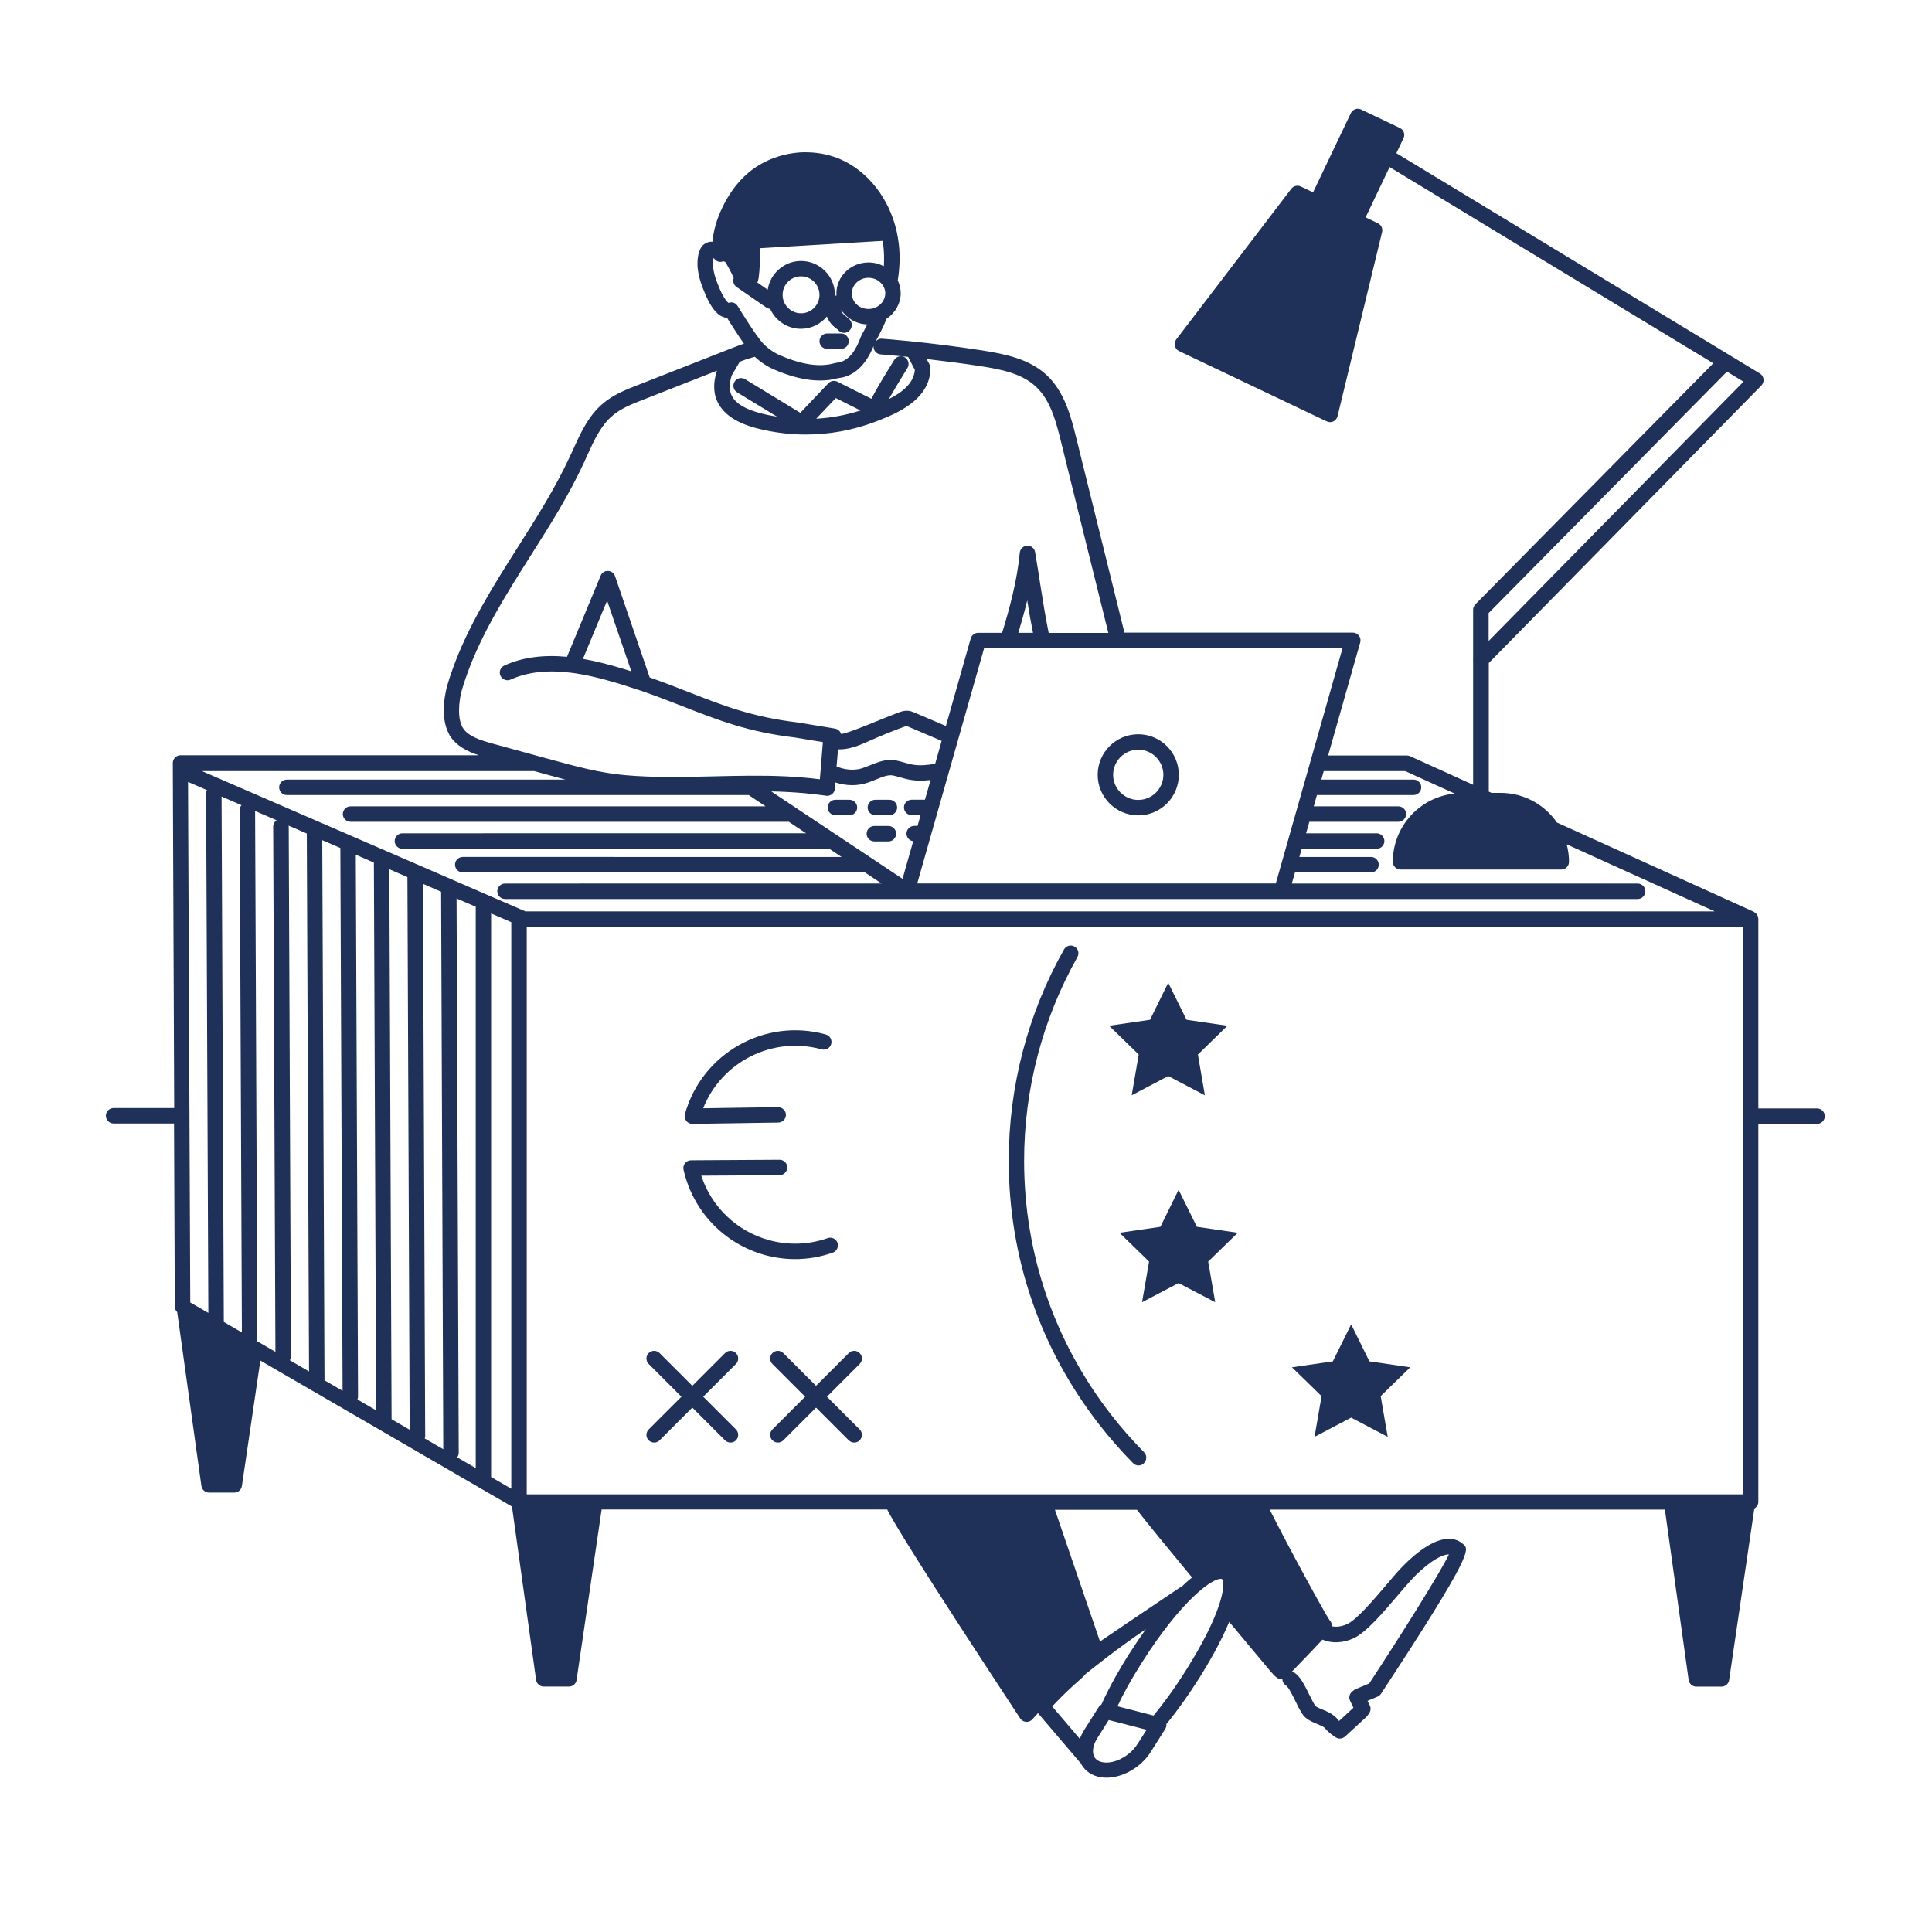<?xml version="1.0" encoding="UTF-8"?>
<svg xmlns="http://www.w3.org/2000/svg" xmlns:xlink="http://www.w3.org/1999/xlink" version="1.1" id="Layer_1" x="0px" y="0px" viewBox="0 0 250 250" style="enable-background:new 0 0 250 250;" xml:space="preserve">
<style type="text/css">
	.st0{opacity:0;}
	.st1{fill:#F4F4F4;}
	.st2{fill:#1F3159;}
</style>
<g class="st0">
	<g id="XMLID_00000139974523409459449240000015998868232101458304_">
		<g>
			<g>
				<path class="st1" d="M249.91,0.08v250h-250v-250H249.91z"></path>
			</g>
		</g>
	</g>
</g>
<g>
	<g>
		<g>
			<polygon class="st2" points="171.01,180.66 167.18,176.93 172.47,176.16 174.84,171.37 177.2,176.16 182.49,176.93      178.66,180.66 179.57,185.93 174.84,183.44 170.1,185.93    "></polygon>
		</g>
		<g>
			<polygon class="st2" points="148.69,163.25 144.86,159.52 150.15,158.75 152.51,153.96 154.88,158.75 160.17,159.52      156.34,163.25 157.25,168.51 152.51,166.03 147.78,168.51    "></polygon>
		</g>
		<g>
			<polygon class="st2" points="147.35,136.46 143.52,132.73 148.81,131.96 151.17,127.17 153.54,131.96 158.83,132.73      155.01,136.46 155.91,141.73 151.17,139.24 146.44,141.73    "></polygon>
		</g>
	</g>
	<g>
		<g>
			<path class="st2" d="M89.59,145.43c-0.31,0-0.6-0.14-0.79-0.39c-0.19-0.25-0.26-0.58-0.17-0.88c2.19-7.87,10.37-12.49,18.23-10.3     c0.53,0.15,0.84,0.7,0.7,1.23s-0.7,0.84-1.23,0.7c-6.36-1.77-12.96,1.61-15.34,7.62l9.69-0.15c0.52,0.01,1.01,0.43,1.02,0.98     c0.01,0.55-0.43,1.01-0.98,1.02l-11.1,0.17C89.6,145.43,89.59,145.43,89.59,145.43z"></path>
		</g>
		<g>
			<path class="st2" d="M102.9,162.93c-1.33,0-2.66-0.18-3.97-0.54c-5.26-1.47-9.28-5.69-10.48-11.03c-0.07-0.29,0-0.6,0.19-0.84     s0.47-0.38,0.78-0.38l11.44-0.07c0,0,0,0,0.01,0c0.55,0,1,0.44,1,0.99c0,0.55-0.44,1-0.99,1.01l-10.14,0.06     c1.33,4.04,4.59,7.18,8.73,8.33c2.53,0.7,5.17,0.62,7.63-0.25c0.52-0.18,1.09,0.09,1.27,0.61c0.18,0.52-0.09,1.09-0.61,1.27     C106.18,162.65,104.54,162.93,102.9,162.93z"></path>
		</g>
		<g>
			<path class="st2" d="M94.53,186.67c-0.26,0-0.51-0.1-0.71-0.29l-9.88-9.88c-0.39-0.39-0.39-1.02,0-1.41s1.02-0.39,1.41,0     l9.88,9.88c0.39,0.39,0.39,1.02,0,1.41C95.04,186.57,94.79,186.67,94.53,186.67z"></path>
		</g>
		<g>
			<path class="st2" d="M84.65,186.67c-0.26,0-0.51-0.1-0.71-0.29c-0.39-0.39-0.39-1.02,0-1.41l9.88-9.88     c0.39-0.39,1.02-0.39,1.41,0c0.39,0.39,0.39,1.02,0,1.41l-9.88,9.88C85.16,186.57,84.91,186.67,84.65,186.67z"></path>
		</g>
		<g>
			<path class="st2" d="M110.54,186.67c-0.26,0-0.51-0.1-0.71-0.29l-9.88-9.88c-0.39-0.39-0.39-1.02,0-1.41s1.02-0.39,1.41,0     l9.88,9.88c0.39,0.39,0.39,1.02,0,1.41C111.05,186.57,110.8,186.67,110.54,186.67z"></path>
		</g>
		<g>
			<path class="st2" d="M100.66,186.67c-0.26,0-0.51-0.1-0.71-0.29c-0.39-0.39-0.39-1.02,0-1.41l9.88-9.88     c0.39-0.39,1.02-0.39,1.41,0c0.39,0.39,0.39,1.02,0,1.41l-9.88,9.88C101.17,186.57,100.92,186.67,100.66,186.67z"></path>
		</g>
		<g>
			<path class="st2" d="M147.33,189.63c-0.26,0-0.52-0.1-0.71-0.3c-1.54-1.56-3.02-3.24-4.37-4.98     c-7.67-9.85-11.72-21.67-11.72-34.17c0-9.58,2.47-19.03,7.15-27.32c0.27-0.48,0.88-0.65,1.36-0.38c0.48,0.27,0.65,0.88,0.38,1.36     c-4.51,8-6.9,17.11-6.9,26.34c0,12.06,3.91,23.45,11.3,32.94c1.31,1.68,2.73,3.29,4.22,4.8c0.39,0.39,0.38,1.03-0.01,1.41     C147.84,189.53,147.58,189.63,147.33,189.63z"></path>
		</g>
		<g>
			<path class="st2" d="M235.13,145.43h-8.63c-0.55,0-1-0.45-1-1s0.45-1,1-1h8.63c0.55,0,1,0.45,1,1S235.68,145.43,235.13,145.43z"></path>
		</g>
	</g>
	<g>
		<g>
			<path class="st2" d="M107.04,45.15h1.79c0.55,0,1-0.45,1-1s-0.45-1-1-1h-1.79c-0.55,0-1,0.45-1,1S106.49,45.15,107.04,45.15z"></path>
		</g>
		<path class="st2" d="M109.92,103.49h-1.82c-0.55,0-1,0.45-1,1s0.45,1,1,1h1.82c0.55,0,1-0.45,1-1S110.48,103.49,109.92,103.49z"></path>
		<path class="st2" d="M115.09,103.49h-1.82c-0.55,0-1,0.45-1,1s0.45,1,1,1h1.82c0.55,0,1-0.45,1-1S115.64,103.49,115.09,103.49z"></path>
		<path class="st2" d="M114.96,106.88h-1.82c-0.55,0-1,0.45-1,1s0.45,1,1,1h1.82c0.55,0,1-0.45,1-1S115.51,106.88,114.96,106.88z"></path>
	</g>
	<g>
		<path class="st2" d="M147.29,105.51c-2.9,0-5.25-2.36-5.25-5.25c0-2.9,2.36-5.25,5.25-5.25s5.25,2.36,5.25,5.25    C152.54,103.16,150.18,105.51,147.29,105.51z M147.29,97.01c-1.79,0-3.25,1.46-3.25,3.25s1.46,3.25,3.25,3.25    c1.79,0,3.25-1.46,3.25-3.25S149.08,97.01,147.29,97.01z"></path>
	</g>
</g>
<path class="st2" d="M227.92,49.89c0.21-0.22,0.32-0.52,0.28-0.83s-0.21-0.57-0.47-0.73l-47.04-28.51l0.92-1.93  c0.24-0.5,0.03-1.1-0.47-1.33l-5.01-2.39c-0.24-0.11-0.51-0.13-0.76-0.04c-0.25,0.09-0.46,0.27-0.57,0.51l-4.89,10.25l-1.59-0.76  c-0.43-0.2-0.94-0.08-1.23,0.3l-14.88,19.49c-0.18,0.24-0.25,0.55-0.18,0.84c0.07,0.29,0.27,0.54,0.54,0.67l19.11,9.1  c0.14,0.06,0.28,0.1,0.43,0.1c0.15,0,0.29-0.03,0.43-0.1c0.27-0.13,0.47-0.38,0.54-0.67l5.76-23.83c0.11-0.46-0.11-0.93-0.54-1.14  l-1.59-0.76l3.1-6.51l41.89,25.39l-30.79,31.19c-0.18,0.19-0.29,0.44-0.29,0.7v6.35c-0.01,0.09-0.01,0.19,0,0.28v16.02l-8.16-3.7  c-0.13-0.06-0.27-0.09-0.41-0.09h-10.19l4.15-14.62c0.09-0.3,0.03-0.63-0.16-0.88c-0.19-0.25-0.48-0.4-0.8-0.4H145.5  c-2.09-8.42-4.17-16.84-6.25-25.26c-0.66-2.63-1.48-5.9-3.82-8.07c-2.24-2.08-5.33-2.71-8.3-3.18c-3.16-0.49-6.4-0.9-9.62-1.22  l-0.86-0.08c-0.84-0.08-1.67-0.16-2.52-0.22c-0.34-0.03-0.64,0.13-0.84,0.38c0.56-1,1.04-2,1.45-2.98c1.12-0.74,1.81-1.97,1.81-3.3  c0-0.58-0.14-1.14-0.38-1.65c0.26-1.62,0.31-3.22,0.13-4.75c-0.08-0.62-0.17-1.16-0.29-1.68c-0.98-4.19-3.66-7.62-7.15-9.19  c-1.29-0.58-2.77-0.91-4.26-0.95c-0.58-0.02-1.15,0-1.67,0.07c-2.53,0.29-4.88,1.37-6.62,3.05c-1.1,1.05-2.05,2.39-2.83,4  c-0.74,1.54-1.17,3.03-1.28,4.44c-0.4-0.01-0.8,0.1-1.13,0.36c-0.38,0.32-0.54,0.74-0.65,1.11c-0.47,1.8,0.13,3.61,0.7,4.98  c0.29,0.73,0.71,1.68,1.37,2.48c0.55,0.66,1.1,0.89,1.59,0.93c0.48,0.77,1.38,2.21,2.19,3.34c-0.38,0.12-0.75,0.26-1.13,0.41  c0,0,0,0,0,0c-0.02,0.01-0.03,0.01-0.04,0.02c-0.01,0-0.02,0.01-0.03,0.01l-0.03,0.01c-0.12,0.05-0.25,0.09-0.34,0.13l-12.15,4.77  c-1.47,0.57-3.14,1.22-4.49,2.36c-1.91,1.59-2.92,3.82-3.89,5.97l-0.38,0.82c-1.89,4.11-4.39,8.06-6.81,11.87  c-3.16,4.99-6.42,10.14-8.43,15.79c-0.27,0.75-0.48,1.39-0.67,2.05c-0.12,0.42-1.09,3.96,0.24,6.33c0.02,0.05,0.03,0.1,0.06,0.15  c0.9,1.42,2.4,2.12,3.78,2.57h-38.6c-0.55,0-1,0.45-1,1c0,0.16,0.18,44.65,0.18,44.65H14.7c-0.55,0-1,0.45-1,1s0.45,1,1,1h7.82  l0.1,23.69c0,0.27,0.12,0.53,0.31,0.72l3.13,22.49c0.07,0.49,0.49,0.86,0.99,0.86h3.26c0.5,0,0.92-0.36,0.99-0.85l2.39-16.23  l32.56,18.89l3.12,22.43c0.07,0.49,0.49,0.86,0.99,0.86h3.26c0.5,0,0.92-0.36,0.99-0.85l3.24-22.06h36.95  c0.89,1.75,4.29,7.38,17.21,27.03c0.17,0.26,0.45,0.42,0.76,0.45c0.03,0,0.05,0,0.08,0c0.28,0,0.55-0.12,0.74-0.33l0.72-0.8  l5.39,6.32c0.03,0.03,0.07,0.04,0.1,0.07c0.43,0.9,1.21,1.55,2.25,1.82c0.36,0.09,0.74,0.14,1.13,0.14c2.11,0,4.46-1.32,5.74-3.35  l1.88-2.98c0.11-0.18,0.14-0.39,0.13-0.6c1.5-1.83,2.96-3.91,4.27-5.98c1.01-1.61,2.71-4.47,3.86-7.25  c2.86,3.43,5.15,6.17,5.41,6.48c0.12,0.12,0.19,0.19,0.23,0.24c0.09,0.15,0.19,0.23,0.49,0.47c0.18,0.15,0.41,0.22,0.63,0.22  c0.04,0,0.08-0.02,0.12-0.02c0,0.35,0.18,0.66,0.46,0.84c0.01,0.01,0.03,0.02,0.04,0.03c0.31,0.2,0.9,1.41,1.22,2.06  c0.52,1.07,0.86,1.74,1.32,2.11c0.47,0.38,1.01,0.6,1.48,0.79c0.37,0.15,0.72,0.3,0.94,0.48c0.5,0.64,1.29,1.15,1.45,1.25  c0.16,0.1,0.34,0.15,0.52,0.15c0.25,0,0.49-0.09,0.68-0.26l2.78-2.56c0.06-0.05,0.11-0.11,0.15-0.18l0.2-0.29  c0.2-0.3,0.23-0.68,0.07-1l-0.29-0.59l1.29-0.54c0.18-0.08,0.34-0.21,0.45-0.37c11.94-18.18,11.41-18.67,10.67-19.34  c-0.52-0.47-1.15-0.72-1.89-0.72c-2.41,0-5.23,2.75-6.33,3.94c-0.49,0.52-1.08,1.23-1.74,2c-1.62,1.91-3.84,4.52-5.07,5.09  c-0.68,0.32-1.4,0.42-2.01,0.29c0.01-0.19-0.01-0.39-0.11-0.56c-0.04-0.08-0.1-0.15-0.16-0.21c-0.65-0.93-5.31-9.45-7.76-14.33  h51.14l3.07,22.05c0.07,0.49,0.49,0.86,0.99,0.86h3.26c0.5,0,0.92-0.36,0.99-0.85l3.25-22.11c0-0.03-0.01-0.05,0-0.08  c0.31-0.17,0.53-0.49,0.53-0.87v-75.41c0,0,0,0,0,0v-0.03c0-0.05-0.02-0.09-0.03-0.14c-0.01-0.08-0.02-0.16-0.05-0.23  c-0.02-0.06-0.07-0.11-0.1-0.17c-0.03-0.05-0.06-0.11-0.11-0.16c-0.06-0.06-0.13-0.1-0.2-0.14c-0.04-0.02-0.07-0.06-0.11-0.08  l-0.02-0.01c0,0,0,0,0,0l-25.44-11.53c-1.6-2.32-4.27-3.84-7.3-3.84h-1.16l-0.36-0.16V85.79L227.92,49.89z M192.63,79.33  l30.84-31.24l2.14,1.3l-32.98,33.55V79.33z M171.12,212.17c1.21,0.51,2.7,0.45,4.06-0.19c1.63-0.76,3.82-3.34,5.75-5.61  c0.63-0.74,1.21-1.42,1.68-1.93c1.52-1.64,3.62-3.3,4.86-3.3c0.01,0,0.02,0,0.02,0c-1.17,2.46-6.45,10.82-10.31,16.7l-1.75,0.73  c-0.09,0.04-0.17,0.09-0.25,0.15l-0.21,0.17c-0.36,0.29-0.47,0.8-0.26,1.21l0.43,0.88l-1.86,1.71c-0.04-0.03-0.07-0.07-0.11-0.1  c-0.01-0.01-0.01-0.02-0.02-0.04c-0.12-0.17-0.26-0.3-0.41-0.44c-0.04-0.03-0.08-0.06-0.11-0.09c0,0,0,0,0,0  c-0.46-0.37-0.98-0.59-1.44-0.78c-0.38-0.15-0.73-0.3-0.95-0.47c-0.17-0.17-0.55-0.94-0.8-1.45c-0.7-1.42-1.21-2.4-1.93-2.87  c-0.1-0.07-0.21-0.12-0.33-0.15C169.19,214.23,170.39,212.96,171.12,212.17z M173.72,83.89l-8.63,30.43h-46.4l4.96-17.45  c0.01-0.02,0.01-0.05,0.02-0.07l3.67-12.91h3.08c0,0,0,0,0,0s0,0,0,0H173.72z M118.17,108.85l-1.38,4.87l-16.99-11.31  c0.6,0.01,1.21,0.03,1.81,0.06c1.67,0.08,3.15,0.21,4.55,0.4c0.22,0.02,0.42,0.05,0.64,0.08l0.11,0.02  c0.04,0.01,0.09,0.01,0.13,0.01c0.24,0,0.48-0.09,0.66-0.25c0.2-0.17,0.33-0.43,0.35-0.7c0-0.03,0.01-0.06,0.01-0.1  c0.01-0.2,0.03-0.43,0.04-0.68c0.7,0.22,1.42,0.35,2.15,0.35c0.43,0,0.85-0.04,1.27-0.12c0.66-0.13,1.26-0.38,1.85-0.62  c0.84-0.34,1.56-0.64,2.2-0.51c0.37,0.08,0.69,0.17,0.99,0.26c0.98,0.28,1.94,0.55,3.86,0.32l-0.73,2.55h-1.72c-0.55,0-1,0.45-1,1  s0.45,1,1,1h1.15l-0.39,1.39h-0.43c-0.55,0-1,0.45-1,1C117.3,108.39,117.68,108.79,118.17,108.85z M108.25,99.17l0.03-0.31  c0.06-0.66,0.11-1.32,0.16-1.9c0.06,0,0.13,0.01,0.19,0.01c1.42,0,2.78-0.61,3.91-1.12c1.43-0.64,2.94-1.25,4.46-1.81  c0.1-0.04,0.26-0.09,0.32-0.09h0c0.04,0.01,0.14,0.05,0.24,0.09l0.18,0.08c1.36,0.58,2.72,1.15,4.07,1.73  c0.01,0.01,0.03,0,0.04,0.01l-0.13,0.45c-0.01,0.02-0.01,0.04-0.01,0.06l-0.7,2.46c-2.11,0.37-2.89,0.16-3.9-0.13  c-0.35-0.1-0.71-0.2-1.14-0.3c-1.24-0.25-2.37,0.21-3.37,0.62c-0.52,0.21-1.01,0.41-1.46,0.5C110.17,99.7,109.17,99.57,108.25,99.17  z M131.77,81.89c0.4-1.33,0.8-2.73,1.15-4.2c0.22,1.42,0.47,2.8,0.75,4.2H131.77z M113.47,39.7c-0.01,0-0.02,0.01-0.02,0.01  c-0.31,0.18-0.68,0.27-1.07,0.27c-1.11,0-2.03-0.77-2.14-1.8c-0.01-0.08-0.01-0.15-0.01-0.22c0-1.11,0.97-2.01,2.16-2.01  c0.79,0,1.51,0.4,1.9,1.06c0.18,0.29,0.27,0.62,0.27,0.96C114.54,38.68,114.13,39.35,113.47,39.7z M98.34,33.76  c0.03-0.58,0.04-1.17,0.05-1.66c0.01,0,0.02,0.01,0.03,0.01c0.02,0,0.04,0,0.06,0l7.06-0.42l0.08-0.01c0.02,0,0.1,0,0.12,0  l8.48-0.51c0.03,0.2,0.07,0.41,0.09,0.64c0.1,0.86,0.11,1.74,0.06,2.64c-0.6-0.31-1.28-0.49-1.98-0.49c-2.29,0-4.16,1.8-4.16,4.01  c0,0.09,0.01,0.19,0.01,0.3c-0.01,0-0.01-0.01-0.02-0.01c-0.06-0.02-0.13-0.01-0.19-0.01c0-0.03,0.01-0.06,0.01-0.09  c0-2.42-1.97-4.39-4.38-4.39c-2.19,0-4,1.62-4.32,3.72L98,36.56C98.14,36.28,98.25,35.79,98.34,33.76z M106.04,38.15  c0,1.32-1.07,2.39-2.38,2.39c-1.32,0-2.39-1.07-2.39-2.39s1.07-2.39,2.39-2.39C104.97,35.76,106.04,36.84,106.04,38.15z   M95.45,39.59c-0.01-0.01-0.02-0.02-0.03-0.03c-0.06-0.09-0.12-0.16-0.2-0.22c-0.03-0.02-0.06-0.05-0.09-0.07  c-0.06-0.04-0.13-0.07-0.2-0.09c-0.07-0.02-0.14-0.04-0.21-0.05c-0.03,0-0.06-0.01-0.1,0c-0.12,0-0.23,0.02-0.35,0.06  c-0.01,0-0.09-0.04-0.24-0.23c-0.48-0.58-0.81-1.34-1.05-1.95c-0.45-1.07-0.92-2.45-0.64-3.63c0.01,0,0.02,0.01,0.02,0.01  c0.2,0.33,0.57,0.54,0.97,0.49c0.09-0.01,0.17-0.05,0.24-0.08c0.1,0.03,0.19,0.06,0.27,0.09c0.42,0.66,0.79,1.36,1.1,2.09  c-0.04,0.1-0.05,0.2-0.05,0.31c0,0.01,0,0.02,0,0.03c0,0.04-0.01,0.08-0.01,0.12c0.01,0.05,0.03,0.09,0.04,0.13  c0.01,0.04,0.02,0.07,0.03,0.11c0.02,0.06,0.05,0.12,0.08,0.17c0.03,0.05,0.07,0.09,0.11,0.13c0.04,0.04,0.07,0.08,0.12,0.11  c0.02,0.01,0.03,0.03,0.04,0.04l3.87,2.67c0.15,0.1,0.32,0.15,0.49,0.17c0.69,1.52,2.22,2.58,3.99,2.58c1.35,0,2.55-0.63,3.35-1.59  c0.32,0.89,1.01,1.4,1.35,1.65c0.02,0.01,0.03,0.02,0.05,0.03c0.18,0.26,0.48,0.43,0.82,0.43c0.55,0,1-0.45,1-1  c0-0.58-0.41-0.88-0.69-1.08c-0.37-0.27-0.62-0.51-0.67-0.89c0.71,1.1,1.94,1.83,3.36,1.88c-0.23,0.46-0.47,0.93-0.73,1.39  c-0.04,0.06-0.1,0.2-0.17,0.4c-0.5,1.3-1.36,3.04-3.11,3.18c-0.07,0.01-0.13,0.02-0.2,0.04c-1.91,0.55-4.22,0.22-7.05-1  c-0.87-0.38-1.66-0.95-2.3-1.64C97.85,43.45,96.07,40.61,95.45,39.59z M94.69,48.57l1.03-1.75l0.09-0.04  c0.63-0.26,1.25-0.45,1.86-0.61c0.73,0.68,1.57,1.24,2.48,1.64c2.2,0.95,4.17,1.43,5.94,1.43c0.83,0,1.62-0.1,2.37-0.31  c2-0.2,3.54-1.61,4.59-4.17c0,0.01-0.01,0.02-0.01,0.03c-0.04,0.55,0.37,1.03,0.92,1.07c0.83,0.06,1.65,0.14,2.48,0.22l0.86,0.08  c0.07,0.01,0.14,0.02,0.21,0.02l0.87,1.68c-0.13,1.78-1.74,2.97-3.36,3.78c0.63-1.12,1.56-2.65,2.4-4.01  c0.29-0.47,0.15-1.09-0.32-1.38c-0.47-0.29-1.09-0.15-1.38,0.32c-1.61,2.58-2.49,4.1-2.96,5.03l-4.4-2.21  c-0.39-0.2-0.87-0.11-1.17,0.21l-3.63,3.82l-7.14-4.35c-0.47-0.29-1.09-0.14-1.37,0.33c-0.29,0.47-0.14,1.09,0.33,1.37l5.16,3.14  c-0.37-0.06-0.75-0.12-1.12-0.2c-1.14-0.25-3.8-0.82-4.69-2.42C94.34,50.57,94.32,49.68,94.69,48.57z M111.35,53.12  c-1.85,0.59-3.78,0.95-5.73,1.06l2.53-2.67L111.35,53.12z M60.02,94.38c-0.01-0.01-0.01-0.03-0.02-0.04  c-0.9-1.17-0.62-3.72-0.23-5.06c0.17-0.61,0.38-1.22,0.63-1.93c1.93-5.44,5.13-10.49,8.23-15.39c2.45-3.87,4.99-7.87,6.94-12.11  l0.38-0.84c0.88-1.95,1.79-3.96,3.35-5.26c1.1-0.93,2.54-1.49,3.93-2.03l9.54-3.75c-0.54,1.64-0.47,3.09,0.22,4.31  c1.34,2.38,4.61,3.09,6.01,3.39c1.72,0.37,3.48,0.56,5.25,0.56c3.07,0,6.15-0.56,9-1.65l0.28-0.11c2.23-0.86,6.87-2.66,6.87-6.83  c0-0.16-0.04-0.32-0.11-0.46l-0.38-0.72c2.31,0.27,4.63,0.56,6.9,0.91c2.78,0.43,5.42,0.96,7.24,2.67c1.91,1.77,2.62,4.6,3.24,7.09  c2.03,8.25,4.08,16.51,6.13,24.77h-7.72c-0.41-2.02-0.74-4.04-1.07-6.16c-0.21-1.37-0.43-2.79-0.69-4.3  c-0.08-0.49-0.51-0.85-1.02-0.83c-0.5,0.02-0.91,0.41-0.96,0.9c-0.35,3.68-1.33,7.27-2.29,10.38h-3.1c-0.45,0-0.84,0.3-0.96,0.73  l-3.21,11.32c-1.29-0.55-4.09-1.74-4.09-1.74c-0.22-0.09-0.51-0.22-0.85-0.23c-0.47-0.03-0.85,0.11-1.15,0.21  c-1.57,0.58-6.54,2.74-7.47,2.8c-0.12-0.38-0.44-0.67-0.85-0.71c-0.05-0.01-0.13-0.02-0.28-0.05c-1.07-0.17-4.25-0.69-4.52-0.74  c-5.85-0.7-9.64-2.18-14.02-3.9c-1.6-0.63-3.25-1.27-5.1-1.92l-4.48-13.1c-0.13-0.39-0.5-0.66-0.91-0.68  c-0.44-0.02-0.8,0.23-0.96,0.62l-4.35,10.49c-3.12-0.29-5.78,0.07-8.11,1.13c-0.5,0.23-0.73,0.82-0.5,1.32  c0.23,0.5,0.82,0.73,1.32,0.5c2.17-0.98,4.72-1.27,7.8-0.89c1.8,0.23,3.75,0.67,6.29,1.44c0.87,0.27,1.7,0.54,2.49,0.8l0.28,0.09  c2,0.69,3.78,1.38,5.49,2.05c4.51,1.77,8.41,3.29,14.42,4c0.1,0.02,2.35,0.39,3.63,0.6c-0.06,0.76-0.36,4.46-0.39,4.81  c-1.35-0.17-2.8-0.3-4.42-0.38c-3.16-0.15-6.32-0.07-9.37,0c-3.77,0.09-7.66,0.18-11.5-0.16c-3.11-0.27-6.23-1.12-9.25-1.94  l-2.05-0.56c-1.94-0.54-3.87-1.06-5.8-1.59C62.15,95.78,60.78,95.33,60.02,94.38z M81.69,86.87c-0.3-0.1-0.61-0.19-0.92-0.29  c-2.08-0.63-3.78-1.05-5.34-1.32l3.13-7.54L81.69,86.87z M24.62,168.54l-0.29-67.36l2.45,1.06c-0.07,0.13-0.11,0.28-0.11,0.44  l0.29,67.21L24.62,168.54z M28.96,171.06l-0.29-67.99l2.58,1.12c-0.15,0.17-0.24,0.39-0.24,0.64l0.29,67.59L28.96,171.06z   M35.64,174.93l-2.37-1.38c0.01-0.05,0.03-0.1,0.03-0.16l-0.29-68.45l2.78,1.2c-0.26,0.18-0.44,0.47-0.44,0.81L35.64,174.93z   M37.51,176.02c0.08-0.14,0.14-0.3,0.14-0.48l-0.29-68.58c0-0.05-0.02-0.09-0.03-0.13l2.37,1.03l0.29,69.61L37.51,176.02z   M41.98,178.61c0-0.02,0.01-0.04,0.01-0.06l-0.29-69.83l2.34,1.01l0.29,70.24L41.98,178.61z M46.25,181.09  c0.05-0.12,0.08-0.25,0.08-0.39l-0.29-70.1l2.34,1.02c0,0.01,0,0.01,0,0.02l0.29,70.86L46.25,181.09z M50.67,183.65l-0.29-71.17  l2.34,1.02l0.29,71.51L50.67,183.65z M54.96,186.14c0.03-0.09,0.06-0.19,0.06-0.29l-0.29-71.48l2.35,1.02l0.28,72.14L54.96,186.14z   M61.56,189.97l-2.4-1.39c0.12-0.17,0.2-0.36,0.2-0.58l-0.28-71.74l2.48,1.07V189.97z M66.16,192.64l-2.61-1.51v-72.93l2.61,1.13  V192.64z M140.29,223.87c-0.24,0.38-0.42,0.76-0.56,1.14l-3.58-4.2c2.58-2.74,3.93-3.64,4.33-4.2c0.61-0.47,3.92-3.18,7.8-5.8  c-0.8,1.11-1.56,2.25-2.27,3.36c-0.91,1.44-2.37,3.9-3.49,6.4c-0.14,0.08-0.26,0.18-0.35,0.32L140.29,223.87z M136.51,195.37h10.61  c1.14,1.48,4.02,5,7.13,8.75c-0.43,0.35-0.87,0.74-1.32,1.17c-0.05,0.02-0.1,0.03-0.14,0.06c-5.05,3.4-8.32,5.6-10.45,7.06  L136.51,195.37z M147.21,225.65c-1.04,1.66-3.19,2.73-4.68,2.35c-0.5-0.13-0.83-0.4-0.99-0.8c-0.24-0.6-0.07-1.44,0.44-2.26  l1.49-2.37l4.32,1.11l0.58,0.15L147.21,225.65z M153.49,216.09c-1.54,2.45-2.96,4.38-4.22,5.9l-4.67-1.2  c0.72-1.54,1.72-3.38,3.1-5.56c5.2-8.25,9.35-11.18,10.4-10.91c0.04,0.01,0.06,0.02,0.11,0.13  C158.55,205.33,158.02,208.9,153.49,216.09z M225.5,193.37h-90.39h-0.01H68.16v-73.44H225.5V193.37z M221.87,117.93H67.98  L26.13,99.78h42.99l1.93,0.53c0.7,0.19,1.41,0.38,2.12,0.57H37.12c-0.55,0-1,0.45-1,1s0.45,1,1,1h59.76l2.19,1.46H45.36  c-0.55,0-1,0.45-1,1s0.45,1,1,1h56.71l2.24,1.49H52.07c-0.55,0-1,0.45-1,1s0.45,1,1,1h55.24l1.59,1.06H59.88c-0.55,0-1,0.45-1,1  s0.45,1,1,1h52.04l2.16,1.44H65.35c-0.55,0-1,0.45-1,1s0.45,1,1,1h146.56c0.55,0,1-0.45,1-1s-0.45-1-1-1h-44.75l0.41-1.44h9.84  c0.55,0,1-0.45,1-1s-0.45-1-1-1h-9.27l0.3-1.06h9.7c0.55,0,1-0.45,1-1s-0.45-1-1-1h-9.13l0.42-1.49h11.52c0.55,0,1-0.45,1-1  s-0.45-1-1-1H170l0.41-1.46h12.5c0.55,0,1-0.45,1-1s-0.45-1-1-1h-11.93l0.31-1.1h10.54l6.41,2.91c-4.49,0.43-8.01,4.23-8.01,8.83  c0,0.55,0.45,1,1,1h20.8c0.55,0,1-0.45,1-1c0-0.78-0.11-1.54-0.3-2.26L221.87,117.93z"></path>
</svg>
